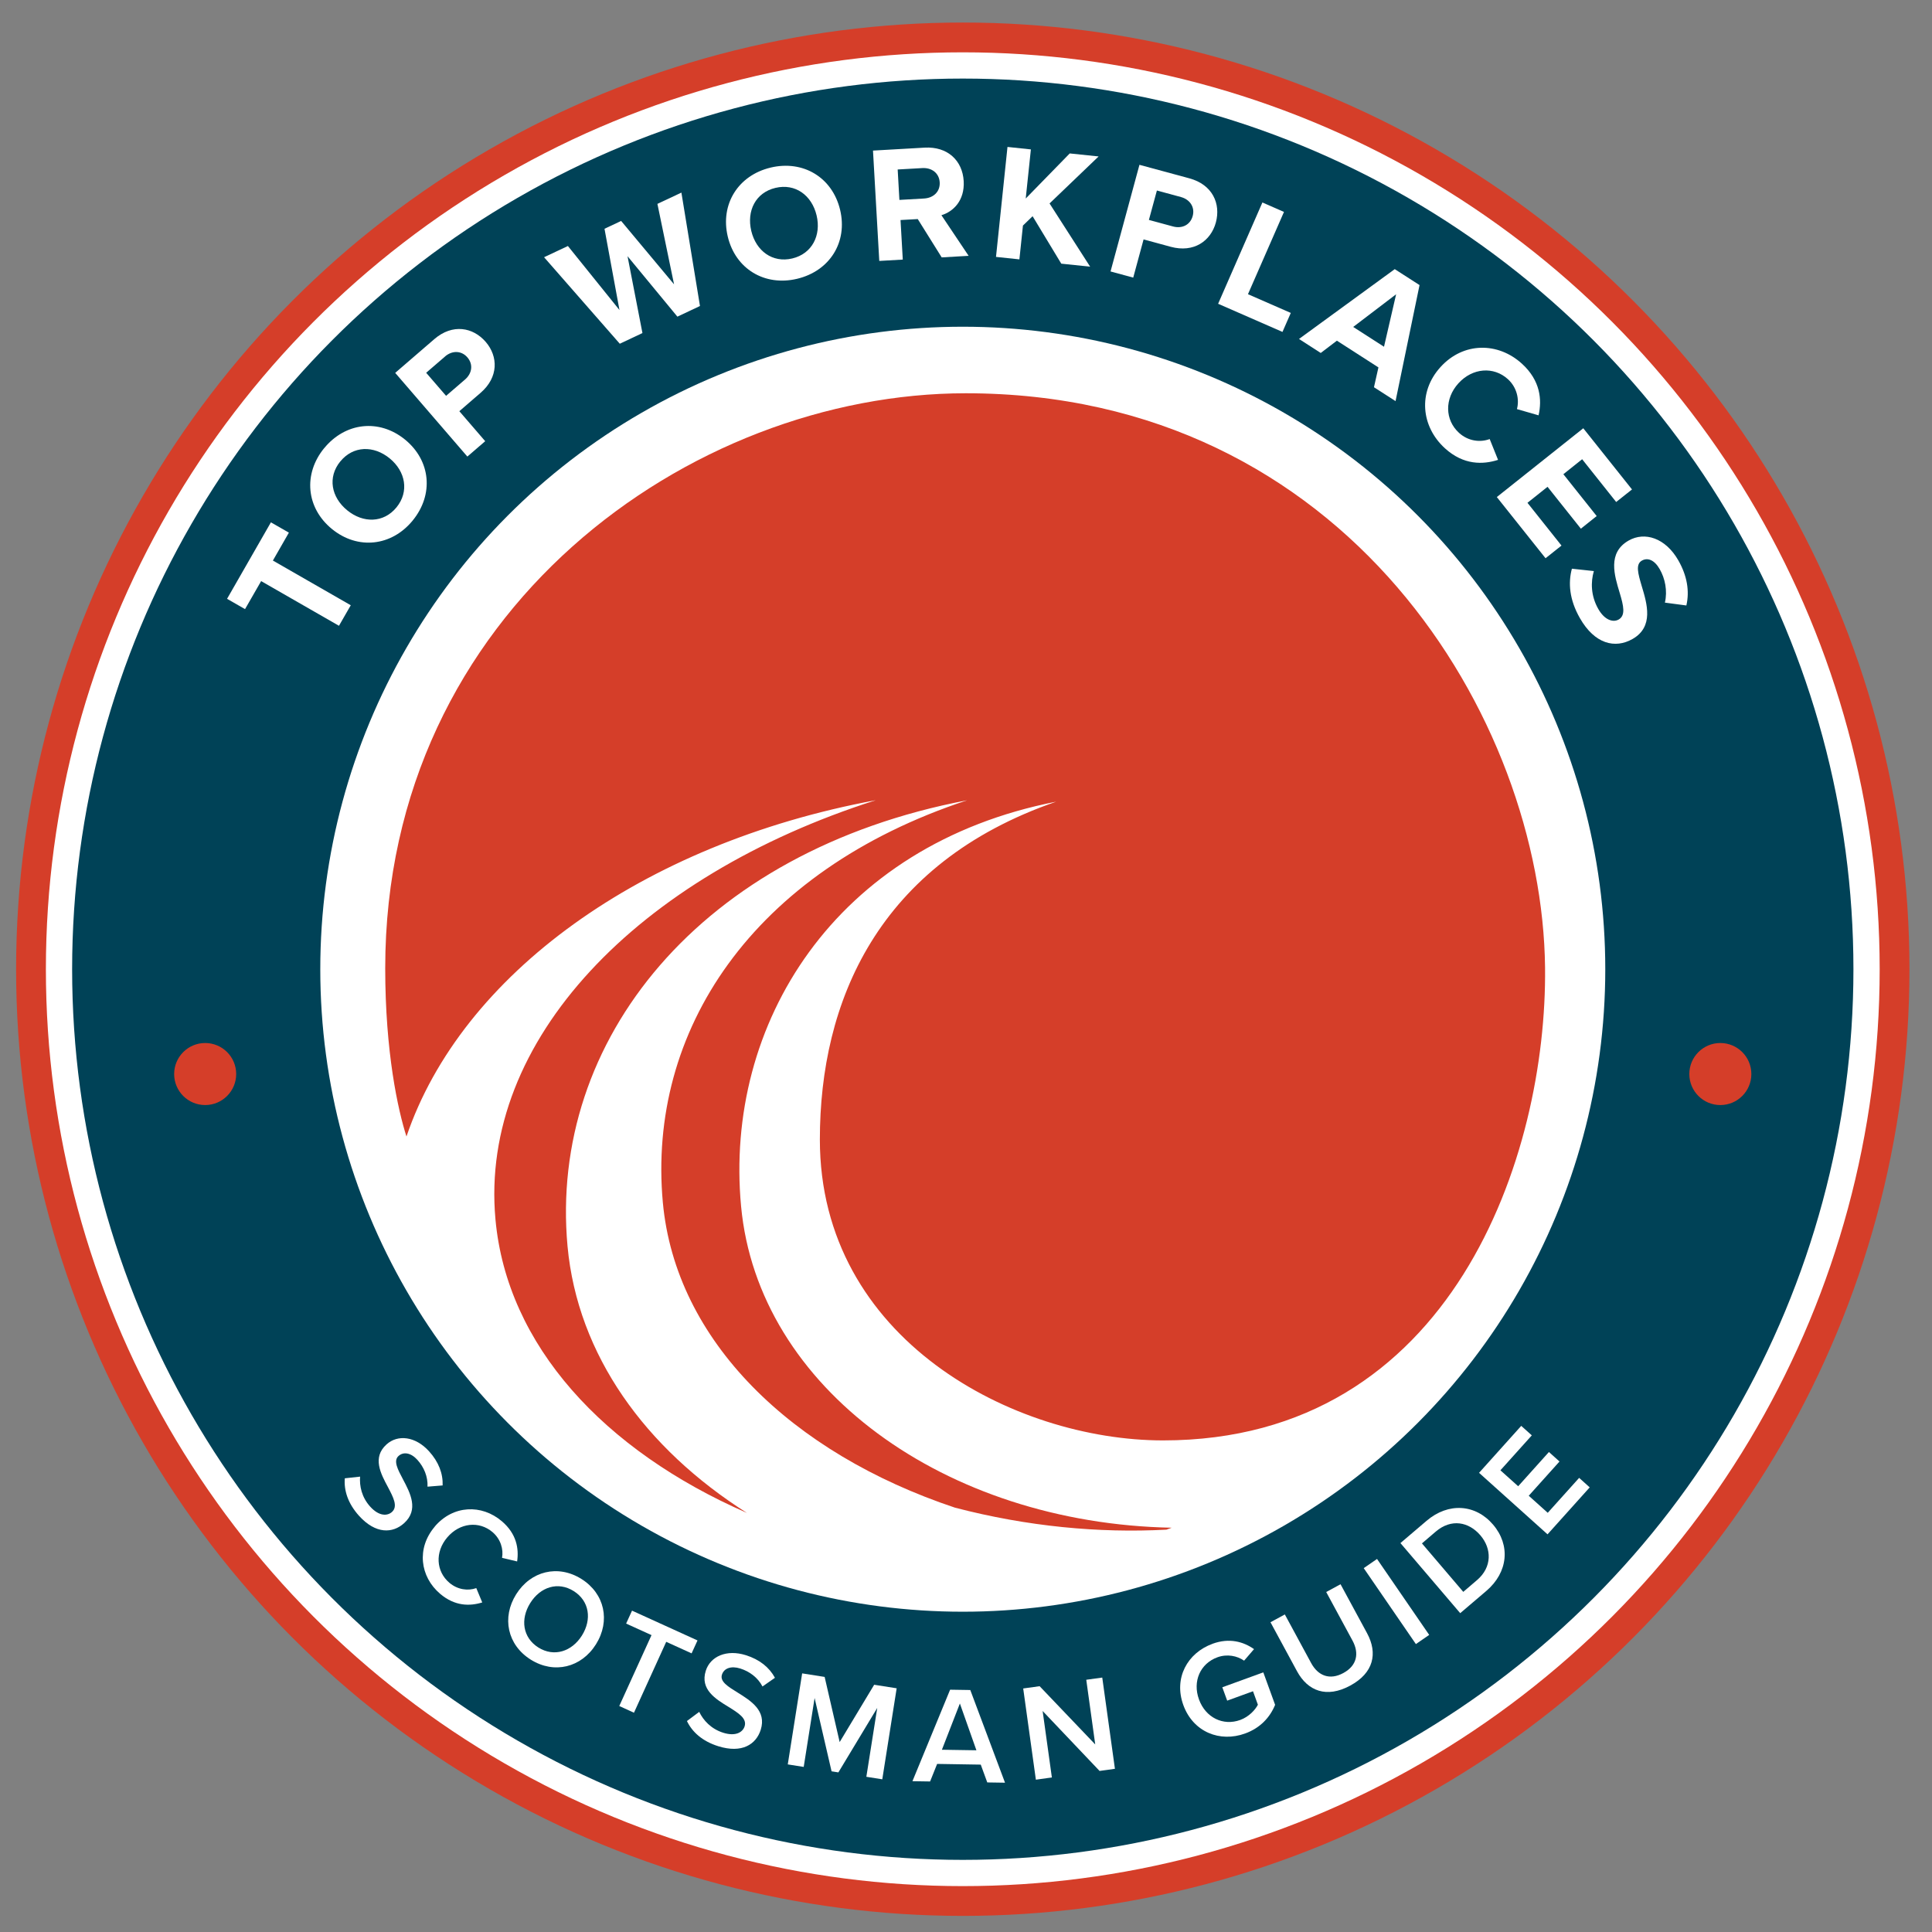 <?xml version="1.0" encoding="UTF-8"?>
<svg id="Layer_1" data-name="Layer 1" xmlns="http://www.w3.org/2000/svg" viewBox="0 0 360 360">
  <rect x="0" y="0" width="360" height="360" fill="#808080" stroke="none"/>
  <defs>
    <style>
      .cls-1 {
        fill: #d53e29;
      }

      .cls-2 {
        fill: #fff;
      }

      .cls-3 {
        fill: #004257;
      }
    </style>
  </defs>
  <circle class="cls-1" cx="179.4" cy="180.6" r="176.4"/>
  <circle class="cls-2" cx="179.4" cy="180.6" r="170.85"/>
  <circle class="cls-3" cx="179.4" cy="180.6" r="165.96"/>
  <circle class="cls-2" cx="179.4" cy="180.6" r="119.72"/>
  <g>
    <path class="cls-2" d="M63.17,116.61l-14.51-8.33-3,5.22-3.35-1.92,8.17-14.25,3.35,1.92-2.98,5.2,14.51,8.33-2.2,3.83Z"/>
    <path class="cls-2" d="M60.4,83.52c3.95-4.83,10.26-5.53,15.07-1.61,4.81,3.93,5.38,10.25,1.43,15.08-3.93,4.81-10.24,5.51-15.05,1.58-4.81-3.93-5.38-10.25-1.45-15.06ZM63.41,85.98c-2.4,2.94-1.7,6.67,1.29,9.11,2.96,2.42,6.78,2.39,9.18-.55s1.69-6.71-1.27-9.13c-2.99-2.44-6.8-2.37-9.2.58Z"/>
    <path class="cls-2" d="M87.08,85.07l-13.44-15.59,7.29-6.29c3.39-2.92,7.21-2.22,9.57.51,2.34,2.71,2.42,6.59-.94,9.49l-3.97,3.43,4.82,5.59-3.32,2.86ZM82.94,66.42l-3.53,3.04,3.71,4.3,3.53-3.04c1.31-1.13,1.57-2.82.44-4.13-1.11-1.29-2.84-1.3-4.15-.18Z"/>
    <path class="cls-2" d="M126.22,59l-9.29-11.26,2.78,14.32-4.22,1.99-14.11-16.12,4.44-2.09,9.61,11.93-2.79-15.14,3.1-1.46,9.86,11.81-3.1-14.99,4.47-2.1,3.46,21.13-4.22,1.99Z"/>
    <path class="cls-2" d="M143.58,31.23c6.07-1.45,11.51,1.82,12.96,7.86s-1.94,11.41-8.01,12.86c-6.04,1.44-11.48-1.83-12.92-7.86-1.44-6.04,1.94-11.42,7.98-12.86ZM144.49,35.01c-3.69.88-5.39,4.27-4.5,8.02.89,3.72,3.94,6.01,7.64,5.13,3.69-.88,5.42-4.31,4.53-8.03-.9-3.75-3.97-6-7.67-5.12Z"/>
    <path class="cls-2" d="M175.47,47.96l-4.46-7.14-3.21.18.42,7.37-4.38.25-1.17-20.56,9.62-.55c4.28-.24,7.06,2.41,7.28,6.23.21,3.64-1.96,5.71-4.15,6.36l5.07,7.57-5.02.29ZM171.86,31.32l-4.59.26.32,5.67,4.59-.26c1.76-.1,3.02-1.28,2.92-3.01-.1-1.73-1.49-2.76-3.24-2.66Z"/>
    <path class="cls-2" d="M197.76,49.14l-5.35-8.85-1.8,1.74-.66,6.3-4.36-.46,2.14-20.49,4.36.46-.96,9.15,8.2-8.4,5.38.56-9.14,8.76,7.56,11.78-5.38-.56Z"/>
    <path class="cls-2" d="M206.93,50.59l5.39-19.88,9.3,2.52c4.32,1.17,5.88,4.73,4.94,8.22-.94,3.46-4.11,5.7-8.4,4.54l-5.07-1.38-1.93,7.12-4.23-1.15ZM220.07,36.72l-4.5-1.22-1.49,5.48,4.5,1.22c1.67.45,3.21-.28,3.66-1.95.45-1.64-.51-3.08-2.18-3.53Z"/>
    <path class="cls-2" d="M226.98,56.6l8.25-18.87,4.02,1.76-6.71,15.33,7.98,3.49-1.55,3.54-12-5.25Z"/>
    <path class="cls-2" d="M256.02,72.15l.83-3.69-7.74-4.98-3.01,2.29-4.05-2.61,17.84-13.01,4.62,2.97-4.47,21.62-4.03-2.59ZM260.15,54.83l-8,6.09,5.74,3.69,2.26-9.79Z"/>
    <path class="cls-2" d="M268.43,68.38c4.26-4.68,10.71-4.66,15.16-.61,3.47,3.16,3.75,6.75,3.1,9.62l-4.03-1.16c.48-1.81,0-4.04-1.69-5.58-2.65-2.41-6.59-2.11-9.21.77-2.62,2.88-2.54,6.83.11,9.24,1.69,1.54,3.93,1.82,5.71,1.15l1.56,3.88c-2.82.9-6.42,1-9.89-2.15-4.45-4.05-5.09-10.47-.83-15.15Z"/>
    <path class="cls-2" d="M278.91,92.62l16.11-12.82,9.08,11.4-2.95,2.34-6.34-7.97-3.5,2.79,6.21,7.8-2.95,2.35-6.21-7.8-3.74,2.98,6.34,7.97-2.97,2.36-9.08-11.4Z"/>
    <path class="cls-2" d="M296.99,106.42c-.59,2.01-.58,4.59.83,7.06,1.19,2.09,2.77,2.54,3.79,1.96,1.34-.76.91-2.58.21-4.92-1-3.3-2.34-7.52,1.66-9.8,2.98-1.7,6.86-.5,9.26,3.71,1.62,2.84,2.11,5.69,1.49,8.39l-4-.53c.51-2.21.03-4.5-.97-6.24-.98-1.72-2.25-2.2-3.32-1.59-1.21.69-.72,2.4-.03,4.74,1.01,3.33,2.27,7.59-1.7,9.86-3.27,1.87-7.07.94-9.82-3.88-1.96-3.43-2.21-6.56-1.49-9.21l4.09.44Z"/>
  </g>
  <g>
    <path class="cls-2" d="M67.1,275.14c-.14,1.72.28,3.84,1.89,5.61,1.66,1.83,3.21,1.74,4.05.98,1.14-1.04.26-2.7-.74-4.61-1.37-2.54-2.97-5.54-.28-7.97,2.1-1.9,5.39-1.52,7.92,1.27,1.8,1.98,2.62,4.16,2.54,6.37l-2.82.23c.09-1.89-.68-3.66-1.88-4.99-1.19-1.32-2.58-1.58-3.53-.72-.99.9-.14,2.49.84,4.34,1.37,2.58,2.98,5.67.21,8.17-2.12,1.92-5.28,2.07-8.39-1.36-2.12-2.35-2.84-4.79-2.66-7l2.84-.31Z"/>
    <path class="cls-2" d="M81,284.46c3.42-4.02,8.75-4.21,12.51-1,2.74,2.33,3.2,5.09,2.85,7.49l-2.81-.67c.29-1.61-.26-3.5-1.77-4.79-2.49-2.12-6.09-1.77-8.43.97s-2.1,6.36.39,8.47c1.51,1.28,3.45,1.55,5.01.99l1.11,2.67c-2.33.72-5.11.72-7.85-1.61-3.76-3.2-4.42-8.5-1-12.51Z"/>
    <path class="cls-2" d="M108.33,294.21c4.36,2.73,5.44,7.84,2.72,12.18-2.72,4.34-7.79,5.59-12.15,2.86-4.36-2.73-5.44-7.85-2.72-12.18,2.72-4.34,7.79-5.59,12.15-2.86ZM106.91,296.48c-2.94-1.85-6.23-.78-8.11,2.23-1.87,2.99-1.42,6.43,1.52,8.28,2.92,1.83,6.24.75,8.11-2.23,1.89-3.01,1.4-6.44-1.52-8.28Z"/>
    <path class="cls-2" d="M115.39,317.89l6.01-13.21-4.73-2.15,1.1-2.41,12.2,5.55-1.1,2.41-4.73-2.15-6.01,13.21-2.74-1.25Z"/>
    <path class="cls-2" d="M130.29,318.98c.75,1.56,2.19,3.17,4.47,3.89,2.36.74,3.65-.12,3.99-1.2.46-1.47-1.14-2.46-2.97-3.6-2.47-1.5-5.36-3.28-4.27-6.74.85-2.7,3.89-4.04,7.47-2.91,2.55.8,4.36,2.26,5.42,4.21l-2.32,1.62c-.88-1.68-2.43-2.81-4.15-3.35-1.69-.53-3.03-.06-3.41,1.16-.4,1.28,1.14,2.22,2.92,3.32,2.48,1.54,5.43,3.38,4.31,6.94-.86,2.72-3.5,4.45-7.92,3.06-3.02-.95-4.87-2.69-5.83-4.69l2.29-1.71Z"/>
    <path class="cls-2" d="M161.43,331.09l2.03-12.84-7.24,12.01-1.27-.2-3.16-13.66-2.03,12.84-2.97-.47,2.68-16.96,4.19.66,2.8,12.14,6.43-10.68,4.19.66-2.68,16.96-2.97-.47Z"/>
    <path class="cls-2" d="M183.96,332.12l-1.21-3.31-8.13-.13-1.31,3.27-3.29-.05,7.02-17.05,3.76.06,6.47,17.27-3.29-.05ZM178.86,317.42l-3.35,8.62,6.43.1-3.08-8.72Z"/>
    <path class="cls-2" d="M204.87,329.97l-10.59-11.15,1.72,12.38-2.98.42-2.36-17,3.06-.42,10.36,10.85-1.67-12.05,2.98-.41,2.36,17-2.88.4Z"/>
    <path class="cls-2" d="M225.94,306.29c3.14-1.14,5.75-.39,7.73,1l-1.85,2.15c-1.29-.9-3.15-1.29-4.97-.63-3.19,1.16-4.67,4.46-3.44,7.85s4.5,4.99,7.69,3.83c1.64-.6,2.81-1.9,3.29-2.84l-.91-2.51-4.81,1.75-.91-2.49,7.64-2.78,2.2,6.05c-.96,2.35-2.78,4.32-5.59,5.34-4.67,1.7-9.67-.24-11.51-5.29s.77-9.72,5.43-11.42Z"/>
    <path class="cls-2" d="M236.74,302.28l2.67-1.45,4.9,9.05c1.3,2.4,3.48,3.24,6.01,1.86,2.51-1.36,3-3.64,1.7-6.04l-4.9-9.05,2.67-1.45,4.94,9.12c2.03,3.76,1.23,7.41-3.14,9.77-4.39,2.38-7.9,1.03-9.91-2.68l-4.95-9.14Z"/>
    <path class="cls-2" d="M263.83,306.35l-9.72-14.15,2.48-1.71,9.72,14.15-2.48,1.71Z"/>
    <path class="cls-2" d="M272.09,300.59l-11.14-13.06,4.86-4.14c4.07-3.48,9.14-3.13,12.41.71,3.27,3.84,2.8,8.88-1.27,12.35l-4.86,4.14ZM272.66,296.62l2.56-2.19c2.84-2.42,2.75-5.86.64-8.33-2.16-2.53-5.43-3.19-8.34-.7l-2.56,2.19,7.7,9.03Z"/>
    <path class="cls-2" d="M288.37,285.91l-12.77-11.47,7.86-8.75,1.97,1.77-5.85,6.51,3.31,2.97,5.73-6.38,1.97,1.77-5.73,6.38,3.54,3.18,5.85-6.51,1.97,1.77-7.86,8.75Z"/>
  </g>
  <circle class="cls-1" cx="38.23" cy="200.13" r="5.78"/>
  <circle class="cls-1" cx="320.56" cy="200.13" r="5.78"/>
  <path class="cls-1" d="M163.12,149.13c-44.24,14.11-73.84,44.7-70.8,78.06,2.13,23.51,20.22,43.09,46.86,54.72-18.95-12.02-31.55-29.42-33.43-49.7-3.51-38.3,24.66-73.62,74.46-83.09-40.2,13.25-59.61,43.14-56.7,74.93,2.37,25.79,23.95,46.7,54.43,56.88,13.46,3.51,26.8,4.77,39.4,4.1l.99-.36c-42.23-.82-77.09-26.02-80.24-59.91-3.16-33.87,17.39-67.31,58.72-75.38-33.31,11.48-44.04,37.37-44.04,62.95,0,37.24,36.18,56.07,63.95,56.07,53.94,0,71.56-53.15,71.18-88.11-.51-46.36-36.99-107.01-107.94-107.01-51.3,0-108.18,40.5-108.18,107.13,0,15.71,2.39,26.48,3.96,31.36,10.22-30.12,43.81-54.56,87.38-62.65Z"/>
</svg>